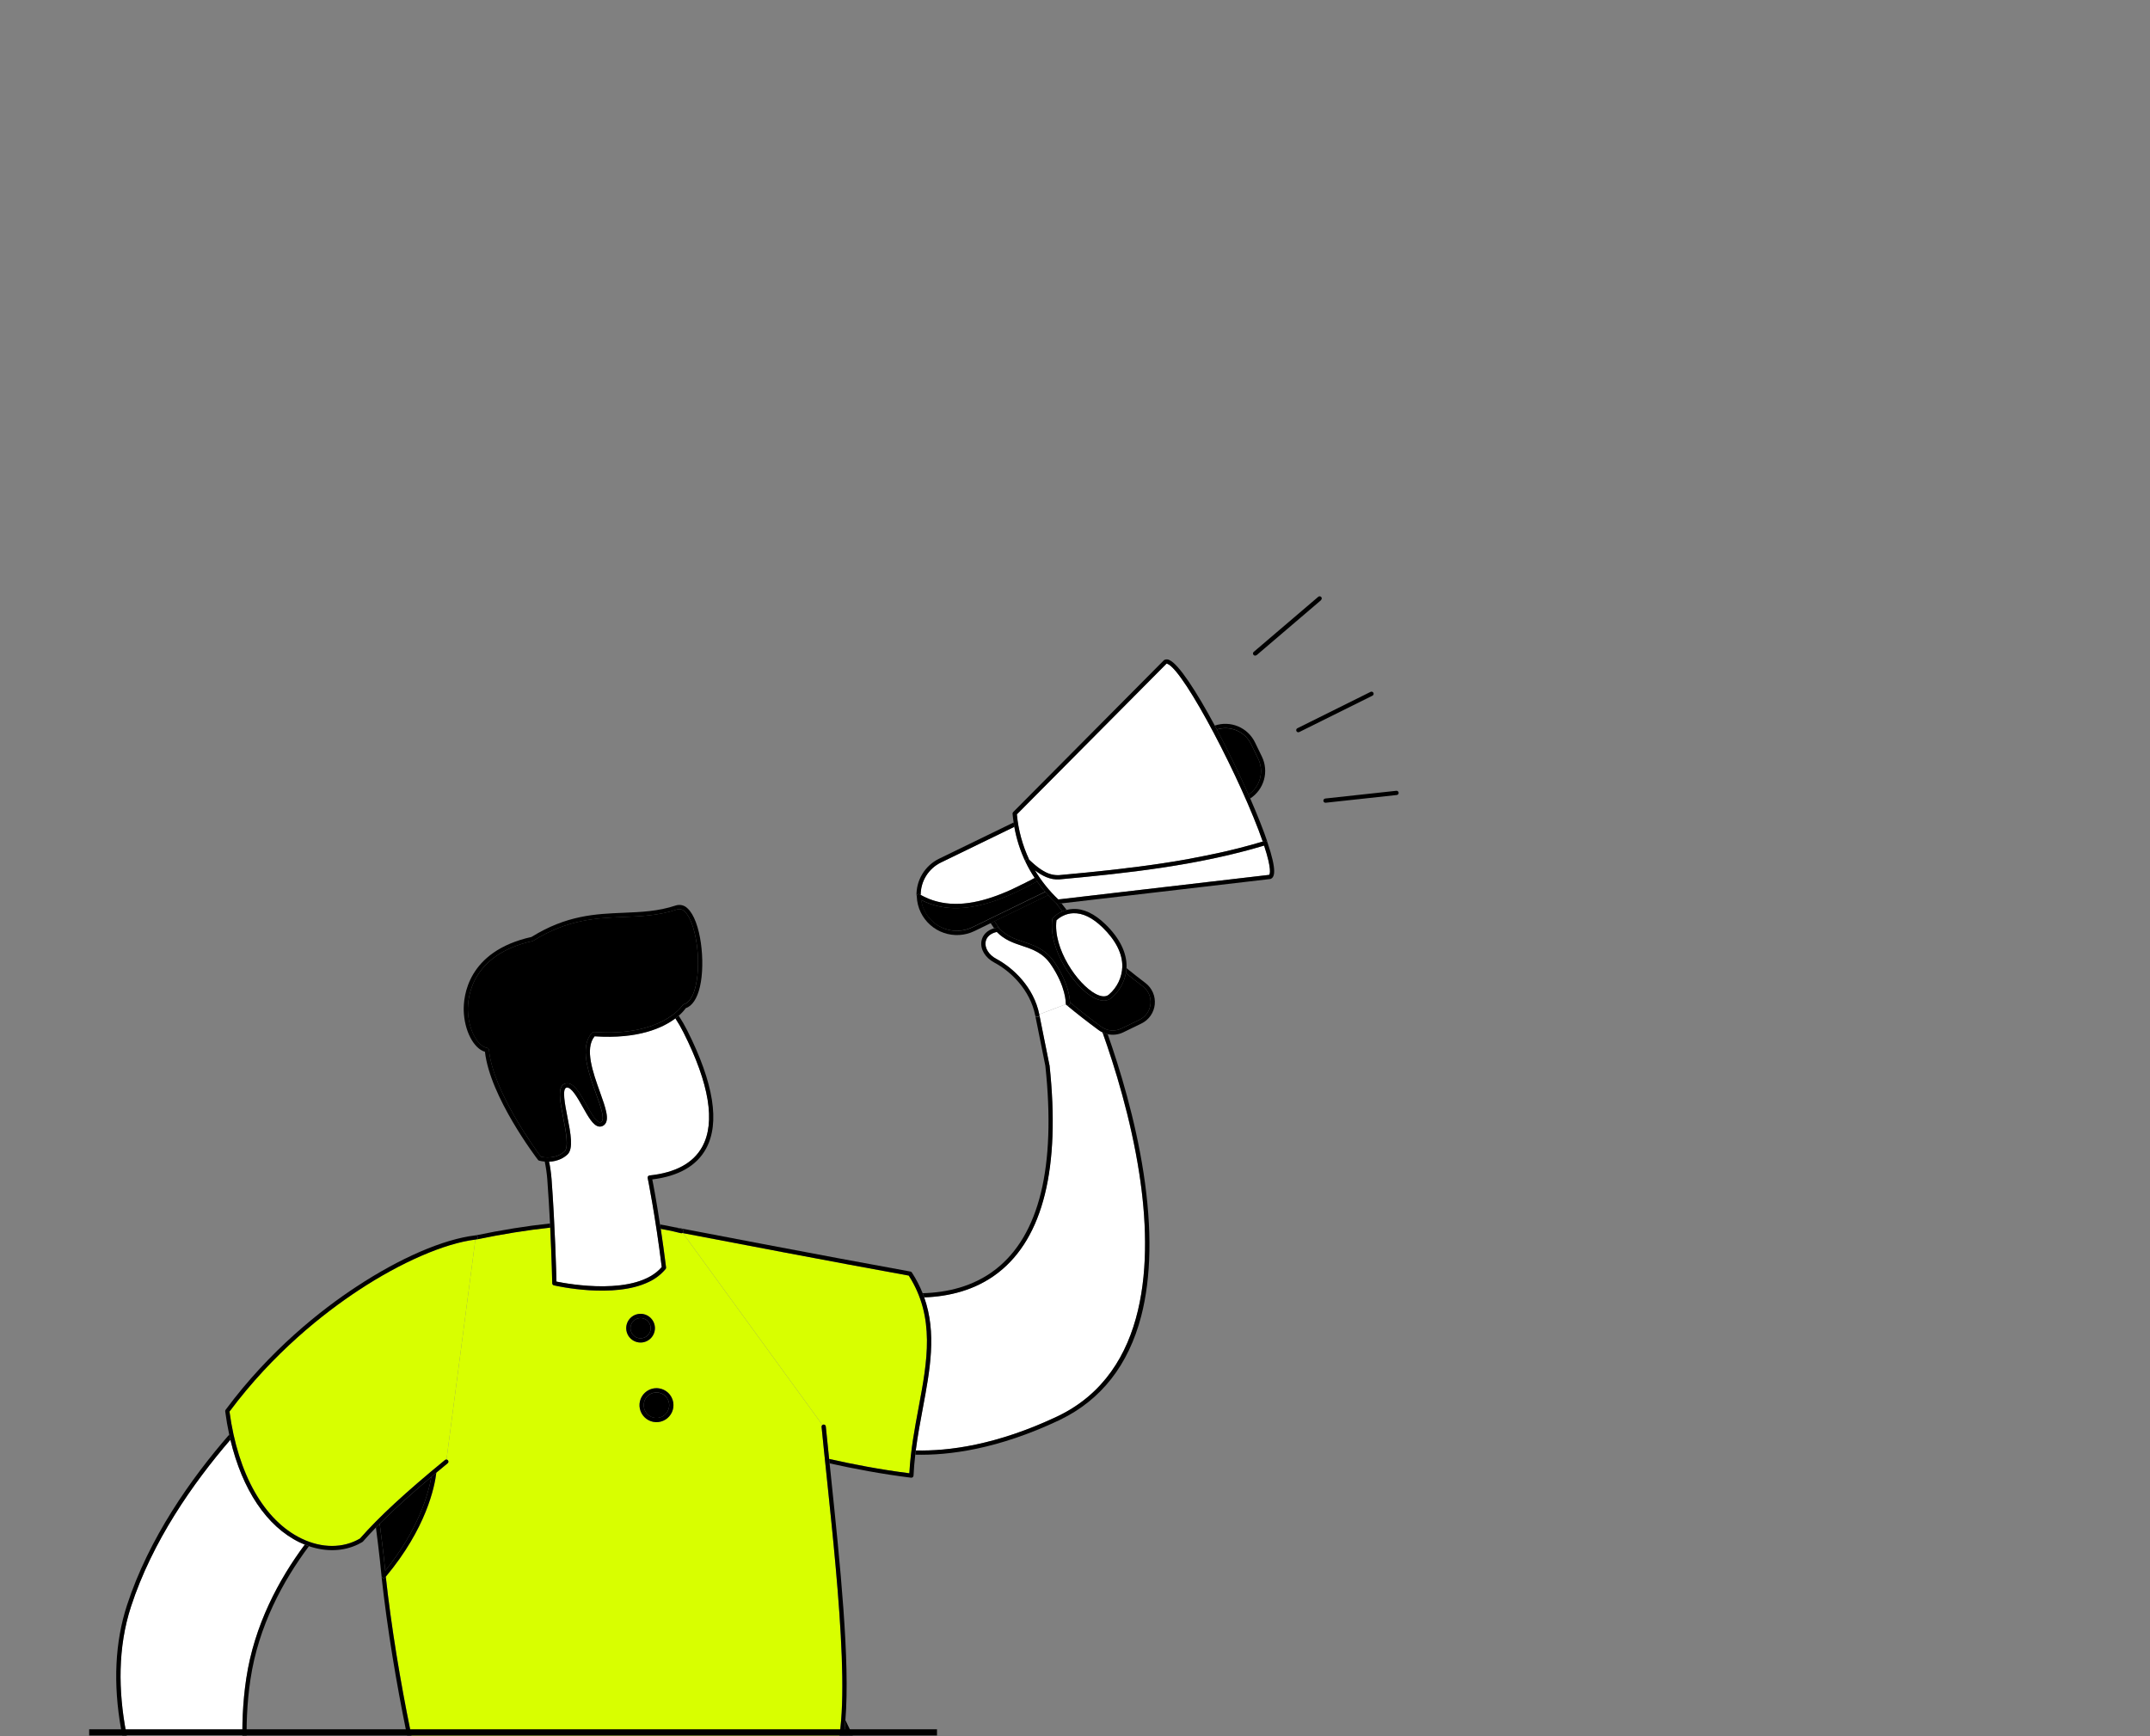 <?xml version="1.0" encoding="UTF-8"?> <svg xmlns="http://www.w3.org/2000/svg" width="1519" height="1227" viewBox="0 0 1519 1227" fill="none"><rect x="0" y="0" width="1519" height="1227" fill="#808080" stroke="none"/><g clip-path="url(#clip0_99_1916)"><path d="M173.944 1186.2C163.896 1253.35 183.587 1321.61 196.199 1356.29C196.27 1356.48 196.379 1356.66 196.519 1356.81C196.913 1357.23 235.951 1399.22 221.178 1446.41C210.68 1479.98 194.675 1491.91 186.083 1496.05C179.5 1499.25 172.729 1500.01 168.008 1498.17C161.293 1495.54 161.134 1482.45 160.966 1468.59C160.866 1460.68 160.765 1452.49 159.486 1445.24C157.95 1436.52 160.204 1424.87 162.36 1413.55C164.145 1404.23 165.992 1394.58 165.852 1386.2C165.853 1385.85 165.73 1385.52 165.505 1385.26C145.929 1359.37 129.082 1331.52 115.231 1302.17C94.456 1257.97 73.659 1193.13 92.54 1135.22C107.578 1089.1 136.222 1048.15 162.75 1017.36C171.168 1052.72 188.461 1078.66 211.656 1089.88C212.831 1090.42 214.041 1090.95 215.261 1091.47C197.045 1116.07 179.616 1148.28 173.944 1186.2Z" fill="white"></path><path d="M162.787 1017.41C136.259 1048.2 107.606 1089.16 92.576 1135.27C73.695 1193.18 94.492 1258.02 115.268 1302.22C129.119 1331.57 145.966 1359.42 165.542 1385.31C165.767 1385.57 165.89 1385.9 165.889 1386.25C166.028 1394.63 164.182 1404.28 162.397 1413.6C160.227 1424.9 157.996 1436.57 159.522 1445.29C160.819 1452.53 160.903 1460.73 161.003 1468.64C161.171 1482.5 161.33 1495.59 168.045 1498.22C172.765 1500.06 179.536 1499.3 186.119 1496.1C194.699 1491.93 210.717 1480.03 221.215 1446.46C235.97 1399.26 196.94 1357.29 196.556 1356.86C196.415 1356.71 196.306 1356.53 196.235 1356.34C183.619 1321.66 163.982 1253.41 173.981 1186.25C179.653 1148.33 197.068 1116.09 215.324 1091.55C216.295 1091.94 217.275 1092.31 218.246 1092.64C200.055 1116.97 182.593 1148.98 176.955 1186.69C167.036 1253.04 186.431 1320.53 198.942 1355.02C202.146 1358.55 238.763 1400.33 224.072 1447.33C213.296 1481.77 196.654 1494.28 187.58 1498.7L187.409 1498.78C180.097 1502.33 172.432 1503.12 166.928 1500.95C158.343 1497.59 158.163 1483.52 157.975 1468.61C157.888 1460.82 157.78 1452.75 156.552 1445.74C154.937 1436.52 157.212 1424.53 159.425 1412.98C161.148 1403.99 162.924 1394.7 162.878 1386.74C143.316 1360.79 126.461 1332.9 112.579 1303.52C99.218 1275.1 90.139 1247.72 85.558 1222.01C79.833 1189.84 81.234 1160.34 89.72 1134.32C105.171 1086.92 134.824 1044.95 161.951 1013.74C162.211 1014.98 162.49 1016.2 162.787 1017.41Z" fill="black"></path><path d="M705.142 899.375C736.974 874.647 749.203 825.336 741.475 752.815C741.461 752.774 741.442 752.735 741.418 752.698L734.291 717.046L734.249 716.822L752.875 709.711L753.375 710.124C753.453 710.214 753.546 710.289 753.65 710.346C760.658 716.19 768.164 722.055 776.17 727.94C777.027 728.567 777.94 729.113 778.898 729.572C787.408 753.432 798.93 790.395 804.935 829.64C814.332 890.431 811.882 969.368 747.777 1000.54L746.878 1000.97C704.211 1021.12 670.239 1025.55 646.984 1024.97C648.287 1014.79 650.141 1004.89 651.953 995.188C657.04 968.007 661.899 942.05 652.921 916.793C670.151 916.166 689.091 911.85 705.142 899.375Z" fill="white"></path><path d="M733.116 718.817C733.506 718.74 733.849 718.51 734.07 718.18C734.291 717.849 734.371 717.445 734.294 717.055L741.475 752.726C741.498 752.762 741.518 752.802 741.531 752.843C749.26 825.364 737.031 874.675 705.199 899.403C689.152 911.864 670.204 916.184 653 916.798C652.662 915.851 652.28 914.836 651.888 913.848C668.835 913.392 687.588 909.289 703.374 897.022C734.312 872.972 746.151 824.596 738.562 753.23L731.408 717.591C731.475 717.979 731.692 718.324 732.011 718.554C732.331 718.783 732.728 718.878 733.116 718.817V718.817Z" fill="black"></path><path d="M734.325 717.007C734.294 716.944 734.259 716.872 734.273 716.787L734.325 717.007Z" fill="black"></path><path d="M647.011 1024.96C670.265 1025.54 704.238 1021.1 746.905 1000.96L747.777 1000.54C811.909 969.355 814.332 890.431 804.998 829.587C798.993 790.342 787.471 753.38 778.961 729.519C780.12 730.072 781.336 730.495 782.588 730.78C791.047 754.81 802.1 790.855 807.964 829.079C814.003 868.508 813.429 902.523 806.248 930.155C797.297 964.529 778.083 989.137 749.098 1003.23L748.198 1003.67C704.88 1024.12 670.33 1028.57 646.665 1027.95C646.77 1026.95 646.883 1025.95 647.011 1024.96Z" fill="black"></path><path d="M642.061 901.39C660.91 931.009 655.151 961.908 649.032 994.627C646.259 1009.51 643.365 1024.89 642.483 1041.08C622.033 1038.49 602.454 1034.72 585.791 1030.96C584.971 1023.09 584.188 1015.47 583.439 1008.01C583.413 1007.74 583.319 1007.49 583.164 1007.27C583.01 1007.06 582.802 1006.89 582.561 1006.78C582.319 1006.67 582.053 1006.63 581.79 1006.66C581.527 1006.68 581.276 1006.78 581.062 1006.94L482.51 871.384C509.265 876.511 593.061 892.545 642.061 901.39Z" fill="#D8FF00"></path><path d="M585.774 1030.97C602.436 1034.73 622.015 1038.5 642.465 1041.09C643.347 1024.9 646.224 1009.52 649.014 994.636C655.133 961.917 660.937 931.019 642.043 901.398C593.043 892.554 509.247 876.52 482.483 871.375L482.387 871.177C482.619 871.012 482.798 870.784 482.904 870.52C483.01 870.256 483.038 869.967 482.985 869.688C482.933 869.408 482.801 869.15 482.606 868.943C482.411 868.736 482.16 868.589 481.885 868.519C479.588 867.913 477.233 867.345 474.828 866.836C480.322 867.889 586.061 888.232 643.256 898.54C643.453 898.577 643.641 898.651 643.808 898.761C643.976 898.87 644.12 899.012 644.233 899.177C647.24 903.789 649.787 908.684 651.839 913.793C652.231 914.781 652.595 915.76 652.951 916.743C661.902 942.013 657.07 967.958 651.983 995.138C650.171 1004.84 648.304 1014.72 647.014 1024.92C646.887 1025.91 646.773 1026.92 646.659 1027.92C646.09 1032.81 645.633 1037.77 645.411 1042.8C645.397 1043.01 645.339 1043.22 645.24 1043.41C645.141 1043.6 645.003 1043.77 644.836 1043.9C644.732 1043.97 644.62 1044.02 644.503 1044.06C644.242 1044.19 643.949 1044.24 643.661 1044.21C622.937 1041.65 603.032 1037.85 586.066 1034.06L585.774 1030.97Z" fill="black"></path><path d="M566.584 1615.98C565.918 1554.64 551.447 1501.37 539.158 1466.97C525.329 1428.3 511.206 1404.49 511.065 1404.25C510.873 1403.93 510.568 1403.69 510.209 1403.59C509.851 1403.48 509.466 1403.51 509.131 1403.68L472.086 1327.49C480.295 1326.07 488.701 1324.22 497.158 1321.88C513.519 1317.49 529.444 1311.6 544.734 1304.31C568.116 1292.94 582.743 1280.71 591.635 1270.96C602.89 1258.62 607.088 1248.27 608.54 1243.57C640.294 1275.86 713.477 1354.36 743.692 1420.92C794.466 1532.58 814.426 1678.88 816.231 1692.79L636.481 1780.18C630.18 1753.28 621.754 1726.92 611.282 1701.35C601.278 1676.68 586.658 1646.01 566.584 1615.98Z" fill="white"></path><path d="M786.359 1532.83C800.623 1584.93 811.538 1637.9 819.037 1691.4L816.195 1692.78C814.391 1678.87 794.43 1532.57 743.656 1420.91C713.405 1354.37 640.222 1275.87 608.504 1243.57C608.79 1242.68 609.022 1241.78 609.201 1240.86C609.26 1240.55 609.216 1240.23 609.077 1239.94L609.003 1239.79C639.917 1271.1 715.432 1351.5 746.425 1419.66C762.329 1454.66 775.236 1493.02 785.455 1529.66C785.788 1530.74 786.071 1531.78 786.359 1532.83Z" fill="black"></path><path d="M358.041 1309.57C383.875 1314.27 423.756 1318.26 467.03 1310.64C489.19 1306.85 510.711 1299.97 530.967 1290.22C551.365 1280.31 570.112 1267.32 586.548 1251.7C591.877 1246.65 595.054 1235.99 596.715 1221.4L606.142 1240.79C605.574 1243.19 602.282 1254.9 589.176 1269.16C575.613 1283.93 548.491 1304.58 496.326 1319C443.936 1333.49 393.682 1328.88 360.76 1322.5C329.565 1316.43 307.595 1307.66 302.378 1305.46L305.694 1293.98C312.304 1298.02 332.403 1304.91 358.041 1309.57Z" fill="black"></path><path d="M609.19 1240.87C609.011 1241.78 608.779 1242.69 608.493 1243.57C607.041 1248.27 602.843 1258.62 591.588 1270.96C582.669 1280.73 568.092 1292.92 544.682 1304.3C529.393 1311.59 513.468 1317.48 497.107 1321.87C488.686 1324.2 480.316 1326.03 472.035 1327.48C428.394 1335.01 388.055 1330.85 360.05 1325.42C328.82 1319.34 306.734 1310.55 301.241 1308.24L299.861 1307.69C299.519 1307.55 299.241 1307.29 299.08 1306.96C298.919 1306.63 298.885 1306.25 298.986 1305.89L299.079 1305.6L303.287 1291.57C303.352 1291.73 303.426 1291.88 303.51 1292.03C304.088 1292.84 304.86 1293.5 305.756 1293.95L302.44 1305.42C307.657 1307.62 329.626 1316.4 360.821 1322.47C393.752 1328.87 443.998 1333.46 496.387 1318.97C548.553 1304.55 575.674 1283.9 589.238 1269.13C602.317 1254.86 605.636 1243.16 606.203 1240.76L596.776 1221.37C596.976 1219.53 597.161 1217.62 597.332 1215.65L609.138 1239.94C609.256 1240.23 609.274 1240.56 609.19 1240.87Z" fill="black"></path><path d="M308.282 1040.65C310.835 1038.5 313.475 1036.31 316.204 1034.07C316.432 1033.89 316.601 1033.64 316.689 1033.36C316.778 1033.08 316.782 1032.79 316.702 1032.5C316.623 1032.22 316.462 1031.97 316.24 1031.78C316.018 1031.59 315.746 1031.47 315.456 1031.43L335.849 875.988L336.36 875.872C354.924 872.035 372.386 869.231 388.745 867.46C389.826 889.74 390.171 906.618 390.177 906.86C390.181 907.195 390.298 907.519 390.51 907.78C390.721 908.04 391.014 908.222 391.342 908.295C393.349 908.764 433.714 917.871 458.432 905.864C462.997 903.739 467.038 900.636 470.269 896.774C470.399 896.618 470.495 896.438 470.552 896.244C470.608 896.05 470.624 895.846 470.599 895.646C469.359 885.685 468.07 876.494 466.841 868.362C471.808 869.217 476.567 870.239 481.119 871.428C481.334 871.481 481.558 871.487 481.775 871.445C481.993 871.402 482.199 871.313 482.378 871.183L482.474 871.38L581.026 1006.93C580.812 1007.09 580.643 1007.31 580.538 1007.55C580.433 1007.8 580.396 1008.07 580.429 1008.34C581.512 1019.16 582.677 1030.29 583.906 1042.08C592.715 1126.39 603.64 1231.32 584.465 1249.54C523.36 1307.48 446.847 1314.98 393.419 1311.07C345.442 1307.56 308.821 1293.96 306.088 1290.72C304.462 1286.92 286.624 1219.01 275.891 1140.77C274.72 1132.21 273.603 1123.3 272.591 1114.15C301.219 1079.84 307.08 1050.66 308.282 1040.65ZM452.989 998.222C454.026 1000.36 455.674 1002.13 457.722 1003.33C459.771 1004.53 462.129 1005.1 464.498 1004.95C466.867 1004.81 469.141 1003.97 471.032 1002.54C472.923 1001.1 474.346 999.139 475.122 996.895C475.897 994.652 475.99 992.23 475.389 989.934C474.787 987.638 473.519 985.572 471.743 983.997C469.968 982.422 467.765 981.409 465.413 981.086C463.062 980.763 460.668 981.145 458.533 982.183C455.671 983.574 453.479 986.046 452.439 989.054C451.399 992.062 451.597 995.359 452.989 998.222V998.222ZM461.692 934.112C460.815 932.307 459.421 930.802 457.688 929.789C455.955 928.776 453.961 928.299 451.957 928.419C449.953 928.539 448.03 929.25 446.43 930.464C444.831 931.677 443.627 933.337 442.971 935.234C442.315 937.131 442.237 939.181 442.745 941.123C443.254 943.065 444.327 944.812 445.829 946.144C447.331 947.476 449.194 948.333 451.183 948.606C453.172 948.879 455.197 948.557 457.002 947.679C459.421 946.5 461.274 944.409 462.153 941.866C463.032 939.322 462.867 936.534 461.692 934.112V934.112Z" fill="#D8FF00"></path><path d="M268.375 1102.41C268.757 1105.9 269.133 1109.46 269.478 1113.05C269.088 1109.54 268.72 1105.99 268.375 1102.41Z" fill="black"></path><path d="M482.937 870.366C482.846 870.696 482.645 870.985 482.368 871.187C482.189 871.317 481.983 871.406 481.766 871.449C481.548 871.491 481.324 871.486 481.109 871.432C476.543 870.228 471.783 869.206 466.831 868.367C466.682 867.327 466.523 866.292 466.356 865.262C469.246 865.732 472.068 866.269 474.822 866.872C477.227 867.382 479.582 867.949 481.879 868.556C482.257 868.66 482.579 868.907 482.776 869.245C482.974 869.584 483.031 869.986 482.937 870.366V870.366Z" fill="black"></path><path d="M596.716 1221.4C595.056 1235.99 591.86 1246.66 586.549 1251.7C570.114 1267.32 551.366 1280.31 530.968 1290.22C510.712 1299.97 489.192 1306.85 467.032 1310.64C423.757 1318.26 383.876 1314.27 358.042 1309.57C332.422 1304.9 312.306 1298.02 305.687 1293.98C304.791 1293.54 304.019 1292.88 303.441 1292.06C303.357 1291.91 303.283 1291.76 303.218 1291.6C300.833 1284.82 283.665 1219.37 273.041 1142.18C271.791 1133.11 270.608 1123.63 269.518 1113.87C269.557 1114.15 269.674 1114.41 269.857 1114.63C270.04 1114.85 270.28 1115.01 270.551 1115.1C270.907 1115.2 271.289 1115.18 271.625 1115.02C271.815 1114.93 271.983 1114.8 272.117 1114.64L272.539 1114.13C273.551 1123.28 274.65 1132.2 275.839 1140.75C286.546 1218.94 304.41 1286.9 306.036 1290.7C308.733 1293.96 345.363 1307.55 393.367 1311.05C446.871 1314.96 523.393 1307.46 584.489 1249.52C603.709 1231.28 592.739 1126.36 583.93 1042.06C582.656 1030.29 581.536 1019.14 580.454 1008.31C580.434 1008.12 580.453 1007.92 580.51 1007.73C580.567 1007.54 580.66 1007.36 580.785 1007.21C580.911 1007.06 581.065 1006.93 581.239 1006.84C581.413 1006.74 581.604 1006.69 581.8 1006.67C581.996 1006.65 582.194 1006.67 582.382 1006.72C582.571 1006.78 582.746 1006.87 582.899 1006.99C583.051 1007.12 583.178 1007.27 583.27 1007.45C583.363 1007.62 583.421 1007.81 583.44 1008.01C584.172 1015.43 584.972 1023.09 585.793 1030.96L586.133 1034.13L586.925 1041.77C593.502 1104.79 600.711 1173.75 597.271 1215.68C597.103 1217.66 596.918 1219.56 596.716 1221.4Z" fill="black"></path><path d="M388.756 867.509C372.394 869.259 354.933 872.063 336.371 875.921L335.86 876.036L336.236 875.987C336.632 875.942 336.993 875.742 337.241 875.431C337.489 875.119 337.603 874.722 337.558 874.327C337.514 873.931 337.314 873.57 337.002 873.322C336.691 873.074 336.294 872.96 335.898 873.005L335.835 873.035C354.52 869.14 372.117 866.318 388.628 864.569L388.756 867.509Z" fill="black"></path><path d="M272.187 1109.94C270.95 1097.67 269.467 1085.84 268.271 1076.72C277.977 1066.96 289.832 1056.23 304.785 1043.58C302.746 1055.24 295.808 1080.76 272.187 1109.94Z" fill="black"></path><path d="M268.253 1076.73C269.467 1085.84 270.946 1097.66 272.169 1109.94C295.79 1080.77 302.728 1055.24 304.749 1043.6L308.266 1040.65C307.081 1050.66 301.22 1079.84 272.61 1114.12L272.189 1114.63C272.054 1114.79 271.886 1114.92 271.697 1115.01C271.36 1115.16 270.978 1115.19 270.623 1115.09C270.352 1115 270.111 1114.84 269.928 1114.62C269.746 1114.4 269.628 1114.14 269.59 1113.85C269.585 1113.83 269.576 1113.82 269.564 1113.8L269.491 1113.03C269.147 1109.44 268.77 1105.88 268.389 1102.4C267.462 1094.02 266.481 1086.1 265.593 1079.43C266.439 1078.56 267.339 1077.64 268.253 1076.73Z" fill="black"></path><path d="M400.814 815.902C405.273 811.877 403.132 800.887 400.869 789.256C399.142 780.377 396.984 769.328 400.235 768.559C403.486 767.79 408.076 775.766 411.676 782.188C415.597 789.178 419.027 795.294 423.035 796.036C423.714 796.153 424.41 796.114 425.073 795.923C425.735 795.732 426.345 795.394 426.857 794.933C430.97 791.499 427.825 782.721 423.833 771.607C418.953 757.979 412.893 741.078 420.084 732.289C451.121 734.378 468.408 726.229 477.149 719.622C479.265 722.849 481.193 726.196 482.924 729.646C501.158 765.891 505.62 793.021 496.184 810.296C489.874 821.859 477.334 828.701 458.899 830.648C458.689 830.668 458.486 830.732 458.303 830.837C458.12 830.941 457.961 831.083 457.837 831.253C457.714 831.43 457.629 831.63 457.588 831.842C457.547 832.053 457.551 832.271 457.6 832.481C457.655 832.732 462.97 858.78 467.528 895.37C449.684 916.277 401.2 907.304 393.15 905.636C392.991 899.042 392.13 866.169 389.67 833.117C389.346 829.014 388.77 824.935 387.945 820.902C390.898 820.818 393.8 820.123 396.47 818.859C398.05 818.083 399.513 817.087 400.814 815.902Z" fill="white"></path><path d="M466.825 868.348C468.054 876.479 469.343 885.67 470.583 895.631C470.608 895.831 470.592 896.035 470.535 896.229C470.479 896.423 470.382 896.604 470.253 896.759C467.022 900.621 462.981 903.724 458.416 905.849C433.703 917.865 393.333 908.75 391.326 908.28C390.998 908.207 390.705 908.025 390.494 907.765C390.282 907.505 390.165 907.18 390.161 906.845C390.154 906.603 389.81 889.725 388.729 867.445L388.583 864.447C388.092 854.678 387.459 844 386.661 833.302C386.328 829.11 385.732 824.944 384.877 820.827C385.897 820.91 386.921 820.932 387.944 820.892C388.768 824.925 389.344 829.004 389.669 833.107C392.129 866.159 392.993 899.041 393.148 905.626C401.189 907.276 449.674 916.249 467.527 895.36C462.982 858.797 457.654 832.721 457.598 832.47C457.55 832.261 457.546 832.043 457.587 831.832C457.628 831.62 457.713 831.42 457.836 831.243C457.96 831.073 458.119 830.931 458.302 830.826C458.485 830.722 458.688 830.658 458.898 830.638C477.323 828.695 489.873 821.849 496.182 810.286C505.582 793.029 501.156 765.881 482.922 729.636C481.191 726.186 479.263 722.839 477.148 719.611C478.009 718.959 478.754 718.341 479.494 717.714C481.735 721.116 483.775 724.647 485.603 728.288C504.301 765.464 508.752 793.533 498.818 811.729C492.19 823.847 479.434 831.161 460.839 833.441C461.689 837.476 463.828 848.989 466.3 865.256C466.508 866.256 466.667 867.29 466.825 868.348Z" fill="black"></path><path d="M419.57 729.26C419.343 729.244 419.115 729.278 418.903 729.362C418.692 729.446 418.502 729.576 418.348 729.743C409.207 739.691 415.749 757.949 421.016 772.623C424.183 781.424 427.436 790.539 424.94 792.631C424.765 792.812 424.549 792.947 424.311 793.026C424.072 793.106 423.818 793.126 423.571 793.086C420.955 792.601 417.42 786.291 414.298 780.715C409.57 772.295 405.11 764.334 399.554 765.645C399.207 765.727 398.87 765.846 398.548 766.001C393.737 768.34 395.665 778.366 397.912 789.849C399.727 799.185 401.996 810.803 398.788 813.697C392.608 819.281 384.202 817.864 382.154 817.403C378.713 812.794 348.233 771.328 345.425 741.859C345.392 741.527 345.25 741.215 345.021 740.973C344.793 740.73 344.49 740.569 344.161 740.517C337.941 739.526 330.987 728.675 330.558 714.095C330.355 704.987 332.858 674.526 376.373 664.955C376.533 664.905 376.685 664.832 376.823 664.737C401.151 649.572 421.206 648.717 440.633 647.967C453.381 647.451 465.422 646.967 478.332 642.669C479.263 642.364 480.263 642.335 481.211 642.584C482.158 642.834 483.014 643.351 483.674 644.075C491.609 651.247 495.683 678.722 491.54 696.547C490.319 701.789 487.867 708.341 483.044 709.718C482.687 709.817 482.382 710.049 482.192 710.366C482.064 710.629 467.605 732.736 419.57 729.26Z" fill="black"></path><path d="M477.16 719.639C468.419 726.246 451.114 734.404 420.094 732.307C412.895 741.078 418.955 757.979 423.844 771.625C427.835 782.739 430.976 791.508 426.868 794.951C426.355 795.412 425.745 795.75 425.083 795.941C424.421 796.132 423.724 796.171 423.045 796.054C419.042 795.32 415.63 789.24 411.687 782.206C408.086 775.784 403.573 767.804 400.246 768.577C396.919 769.35 399.153 780.394 400.879 789.273C403.188 800.883 405.284 811.895 400.825 815.919C399.52 817.1 398.054 818.089 396.472 818.859C393.802 820.122 390.9 820.818 387.947 820.902C386.924 820.942 385.9 820.92 384.88 820.837C383.532 820.737 382.196 820.516 380.889 820.175C380.579 820.083 380.306 819.897 380.108 819.643C378.719 817.816 346.209 775.079 342.627 743.241C334.665 740.952 328.051 728.334 327.631 714.205C327.372 704.524 329.953 672.235 375.487 662.105C400.382 646.665 420.79 645.827 440.563 645.009C453.083 644.482 464.935 644.023 477.442 639.855C478.879 639.384 480.42 639.326 481.888 639.687C483.357 640.048 484.695 640.814 485.751 641.897C495.195 650.504 498.521 680.032 494.515 697.269C492.585 705.579 489.118 710.823 484.467 712.462C483.041 714.413 481.388 716.187 479.542 717.747C478.802 718.352 478.021 718.987 477.16 719.639ZM491.531 696.596C495.696 678.748 491.59 651.3 483.691 644.11C483.031 643.387 482.175 642.869 481.228 642.62C480.28 642.37 479.28 642.4 478.349 642.705C465.439 647.003 453.398 647.486 440.651 648.002C421.24 648.788 401.164 649.599 376.84 664.772C376.702 664.867 376.55 664.941 376.39 664.991C332.857 674.526 330.355 704.986 330.625 714.095C331.044 728.68 338.008 739.527 344.227 740.517C344.557 740.57 344.859 740.73 345.088 740.973C345.317 741.216 345.459 741.527 345.491 741.859C348.246 771.309 378.726 812.776 382.221 817.404C384.269 817.865 392.666 819.286 398.855 813.697C402.062 810.803 399.794 799.186 397.979 789.849C395.732 778.366 393.786 768.349 398.615 766.001C398.936 765.846 399.274 765.727 399.621 765.645C405.181 764.343 409.641 772.304 414.365 780.715C417.487 786.291 421.022 792.601 423.637 793.086C423.885 793.126 424.139 793.106 424.377 793.027C424.616 792.948 424.832 792.812 425.006 792.632C427.503 790.539 424.241 781.429 421.082 772.623C415.749 757.948 409.211 739.7 418.33 729.707C418.484 729.539 418.674 729.409 418.885 729.325C419.097 729.242 419.325 729.207 419.552 729.224C467.604 732.736 482.063 710.628 482.182 710.415C482.372 710.097 482.677 709.865 483.034 709.767C487.862 708.376 490.336 701.824 491.557 696.583L491.531 696.596Z" fill="black"></path><path d="M314.303 1031.76C286.314 1054.74 267.806 1071.86 254.316 1087.2C242.432 1094.18 227.382 1094.19 212.991 1087.21C186.638 1074.45 168.127 1041.77 162.138 997.506C193.083 955.952 228.766 927.962 253.325 911.762C283.358 891.956 314.165 878.59 335.841 875.946L315.457 1031.39C315.249 1031.36 315.039 1031.39 314.84 1031.45C314.641 1031.51 314.458 1031.62 314.303 1031.76V1031.76Z" fill="#D8FF00"></path><path d="M337.534 874.234C337.558 874.43 337.542 874.629 337.489 874.818C337.436 875.008 337.345 875.186 337.223 875.34C337.101 875.495 336.949 875.624 336.776 875.719C336.604 875.815 336.414 875.875 336.218 875.897L335.842 875.946C314.166 878.59 283.359 891.956 253.326 911.762C228.767 927.962 193.049 955.97 162.139 997.506C168.102 1041.79 186.644 1074.46 212.992 1087.21C227.383 1094.19 242.433 1094.18 254.318 1087.2C267.807 1071.86 286.343 1054.73 314.304 1031.76C314.454 1031.62 314.631 1031.51 314.824 1031.44C315.017 1031.37 315.223 1031.34 315.428 1031.35C315.633 1031.36 315.834 1031.42 316.017 1031.51C316.2 1031.61 316.362 1031.74 316.492 1031.9C316.623 1032.05 316.72 1032.24 316.776 1032.44C316.833 1032.63 316.848 1032.84 316.821 1033.04C316.794 1033.25 316.726 1033.44 316.62 1033.62C316.514 1033.8 316.373 1033.95 316.206 1034.07C313.474 1036.32 310.833 1038.51 308.284 1040.65L304.767 1043.59C289.783 1056.22 277.933 1066.98 268.253 1076.73C267.34 1077.64 266.458 1078.55 265.58 1079.44C262.277 1082.85 259.231 1086.14 256.413 1089.36C256.309 1089.48 256.185 1089.58 256.048 1089.66C255.066 1090.25 254.063 1090.79 253.047 1091.29C242.641 1096.35 230.365 1096.75 218.21 1092.59C217.239 1092.26 216.259 1091.89 215.288 1091.5C214.069 1090.98 212.858 1090.46 211.683 1089.91C188.444 1078.71 171.196 1052.75 162.777 1017.39C162.486 1016.2 162.209 1014.99 161.945 1013.76C160.797 1008.47 159.853 1003 159.113 997.343C159.059 996.956 159.16 996.563 159.394 996.25C190.645 954.091 226.816 925.664 251.672 909.32C282.673 888.876 313.327 875.629 335.794 872.99L335.857 872.959C336.249 872.906 336.645 873.01 336.959 873.25C337.274 873.489 337.48 873.843 337.534 874.234V874.234Z" fill="black"></path><path d="M883.941 525.896L888.878 536.05C890.996 540.415 891.476 545.396 890.228 550.084C888.981 554.773 886.09 558.857 882.082 561.592C875.407 546.491 867.542 530.245 859.686 515.528C864.301 514.065 869.287 514.307 873.738 516.21C878.19 518.112 881.81 521.55 883.941 525.896V525.896Z" fill="black"></path><path d="M882.08 561.561C886.088 558.825 888.979 554.741 890.226 550.052C891.473 545.364 890.994 540.383 888.876 536.018L883.952 525.891C881.835 521.531 878.221 518.077 873.769 516.16C869.318 514.242 864.326 513.987 859.702 515.443L858.252 512.735C863.604 510.911 869.438 511.102 874.66 513.271C879.882 515.44 884.134 519.438 886.619 524.517L891.556 534.67C894.019 539.768 894.536 545.589 893.009 551.04C891.483 556.492 888.018 561.198 883.267 564.275L882.08 561.561Z" fill="black"></path><path d="M745.03 680.022C738.724 670.756 730.81 668.11 723.15 665.552C716.939 663.479 711.066 661.509 706.081 656.127C704.86 654.393 703.686 652.666 702.561 650.945L740.486 632.505C742.284 634.466 744.146 636.397 746.12 638.261L746.239 638.348C747.614 640.237 749.073 642.14 750.577 644.022C748.049 645.089 745.762 646.654 743.853 648.626C743.66 648.842 743.535 649.112 743.496 649.4C740.435 670.547 759.025 697.691 772.607 704.953C777.707 707.666 781.265 707.415 783.64 706.26C784.339 705.919 784.987 705.481 785.564 704.958C790.7 700.455 794.189 694.369 795.479 687.661C799.322 690.763 803.299 693.866 807.482 697.048C809.365 698.485 810.849 700.38 811.793 702.553C812.736 704.725 813.107 707.104 812.871 709.461C812.634 711.818 811.798 714.075 810.442 716.017C809.085 717.959 807.254 719.522 805.123 720.556L792.29 726.795C790.013 727.907 787.475 728.373 784.952 728.143C782.429 727.913 780.017 726.996 777.979 725.492C770.156 719.74 762.824 714.02 755.982 708.333C755.885 705.366 754.795 694.366 745.03 680.022Z" fill="black"></path><path d="M753.099 709.603C753.166 709.784 753.269 709.95 753.403 710.089L752.902 709.677L753.099 709.603Z" fill="black"></path><path d="M778.935 729.532C777.977 729.074 777.063 728.528 776.207 727.901C768.198 722.01 760.691 716.145 753.686 710.307C753.915 710.462 754.182 710.552 754.457 710.566C754.701 710.569 754.941 710.517 755.161 710.413C755.407 710.294 755.617 710.109 755.766 709.88C755.915 709.651 755.998 709.385 756.007 709.112C755.981 709.058 756.011 708.776 755.994 708.329C762.842 714.028 770.174 719.748 777.991 725.488C780.029 726.992 782.441 727.909 784.964 728.139C787.487 728.369 790.025 727.903 792.302 726.791L805.126 720.556C807.256 719.521 809.085 717.958 810.44 716.016C811.795 714.074 812.63 711.817 812.865 709.461C813.101 707.104 812.729 704.727 811.786 702.555C810.842 700.383 809.359 698.489 807.476 697.053C803.302 693.889 799.316 690.768 795.473 687.666C795.683 686.498 795.818 685.318 795.879 684.133C800.131 687.588 804.602 691.096 809.291 694.658C811.584 696.404 813.391 698.708 814.54 701.351C815.689 703.993 816.142 706.886 815.856 709.753C815.57 712.621 814.554 715.367 812.905 717.73C811.257 720.094 809.03 721.995 806.438 723.254L793.604 729.494C790.174 731.165 786.278 731.625 782.552 730.798C781.303 730.51 780.09 730.086 778.935 729.532V729.532Z" fill="black"></path><path d="M750.587 644.04C749.074 642.14 747.624 640.232 746.249 638.365C746.556 638.607 746.945 638.717 747.333 638.673L749.975 638.367C751.138 639.914 752.338 641.465 753.595 643.022C752.569 643.287 751.563 643.627 750.587 644.04V644.04Z" fill="black"></path><path d="M702.562 650.944C703.688 652.665 704.861 654.393 706.082 656.127L705.883 655.923C705.716 655.741 705.506 655.604 705.273 655.523C705.04 655.443 704.79 655.421 704.547 655.461C703.802 655.594 703.066 655.766 702.34 655.978C701.495 654.743 700.651 653.463 699.863 652.278L702.562 650.944Z" fill="black"></path><path d="M729.248 621.302L727.619 622.183L725.955 622.992L724.281 623.873L722.672 624.655L720.936 625.499L717.617 627.113C717.096 627.366 716.583 627.616 716.071 627.865L714.317 628.717L712.775 629.389C712.191 629.673 711.597 629.962 710.942 630.192C710.286 630.421 709.935 630.614 709.432 630.814C708.929 631.015 708.223 631.324 707.581 631.581L706.081 632.155C705.496 632.439 704.859 632.638 704.208 632.876C703.557 633.115 703.256 633.206 702.708 633.405L700.885 634.047L699.395 634.527L697.564 635.106L696.083 635.537L694.253 636.049L692.777 636.421L690.956 636.862L689.482 637.167L687.671 637.536L686.192 637.788C685.592 637.88 685 637.99 684.404 638.068C683.809 638.147 683.419 638.191 682.926 638.253C682.434 638.315 681.74 638.396 681.153 638.448C680.567 638.5 680.168 638.527 679.676 638.566L677.917 638.676C677.429 638.702 676.937 638.696 676.445 638.713L674.71 638.734C674.218 638.729 673.726 638.701 673.23 638.687C672.734 638.672 672.099 638.647 671.518 638.618C670.937 638.59 670.539 638.527 670.048 638.477C669.557 638.427 668.895 638.392 668.355 638.31C667.814 638.228 667.372 638.165 666.89 638.088L665.203 637.797C664.712 637.702 664.235 637.589 663.739 637.485C663.244 637.382 662.642 637.241 662.098 637.105L660.644 636.7C660.1 636.542 659.561 636.393 659.031 636.217C658.5 636.041 658.055 635.879 657.565 635.695C657.075 635.511 656.514 635.317 655.988 635.105C655.463 634.894 655.018 634.687 654.564 634.463C654.111 634.239 653.518 634.004 653.011 633.762C652.504 633.519 652.037 633.268 651.539 633.021C651.041 632.774 650.765 632.619 650.383 632.404C650.375 627.635 651.708 622.96 654.232 618.913C656.756 614.866 660.367 611.611 664.654 609.521L716.617 584.256C718.136 592.84 720.807 601.18 724.558 609.05C726.43 612.955 728.575 616.724 730.976 620.329L730.85 620.39L729.248 621.302Z" fill="white"></path><path d="M670.156 638.402C670.647 638.453 671.13 638.507 671.626 638.544C671.147 638.543 670.701 638.471 670.156 638.402Z" fill="black"></path><path d="M686.318 637.749L687.797 637.497L686.318 637.749Z" fill="black"></path><path d="M663.876 637.473C664.372 637.577 664.849 637.69 665.34 637.784C664.831 637.654 664.367 637.568 663.876 637.473Z" fill="black"></path><path d="M667.016 638.049C667.498 638.126 667.985 638.212 668.481 638.271C667.985 638.212 667.498 638.126 667.016 638.049Z" fill="black"></path><path d="M673.357 638.647C673.853 638.661 674.345 638.689 674.837 638.695C674.345 638.689 673.853 638.661 673.357 638.647Z" fill="black"></path><path d="M679.802 638.527C680.294 638.488 680.782 638.462 681.279 638.409C680.782 638.462 680.294 638.488 679.802 638.527Z" fill="black"></path><path d="M651.663 633.004C652.143 633.259 652.624 633.515 653.135 633.745C652.624 633.515 652.143 633.259 651.663 633.004Z" fill="black"></path><path d="M716.633 584.292L664.777 609.504C660.491 611.595 656.879 614.85 654.356 618.896C651.832 622.943 650.498 627.618 650.507 632.388L649.769 631.99C649.537 631.857 649.274 631.788 649.007 631.791C648.74 631.793 648.478 631.867 648.249 632.005C648.02 632.142 647.832 632.338 647.704 632.573C647.576 632.807 647.513 633.071 647.522 633.338C647.332 627.848 648.737 622.421 651.566 617.712C654.396 613.004 658.529 609.215 663.465 606.806L716.148 581.191C716.298 582.231 716.456 583.266 716.633 584.292Z" fill="black"></path><path d="M654.671 634.455C655.152 634.666 655.637 634.886 656.095 635.097C655.619 634.895 655.152 634.666 654.671 634.455Z" fill="black"></path><path d="M676.572 638.674C677.064 638.657 677.556 638.662 678.044 638.636C677.556 638.662 677.064 638.657 676.572 638.674Z" fill="black"></path><path d="M683.052 638.214C683.545 638.153 684.033 638.104 684.53 638.029C684.033 638.104 683.545 638.153 683.052 638.214Z" fill="black"></path><path d="M657.699 635.674C658.189 635.858 658.675 636.034 659.165 636.196C658.675 636.034 658.189 635.858 657.699 635.674Z" fill="black"></path><path d="M660.777 636.68L662.23 637.085L660.777 636.68Z" fill="black"></path><path d="M694.378 636.009L692.902 636.382L694.378 636.009Z" fill="black"></path><path d="M716.098 627.918C716.61 627.669 717.123 627.42 717.645 627.166C717.136 627.447 716.606 627.682 716.098 627.918Z" fill="black"></path><path d="M699.52 634.488L701.01 634.008L699.52 634.488Z" fill="black"></path><path d="M696.207 635.499L697.688 635.068L696.207 635.499Z" fill="black"></path><path d="M729.249 621.303L730.918 620.414L729.249 621.303Z" fill="black"></path><path d="M702.833 633.367C703.336 633.189 703.834 633.024 704.333 632.838C703.834 633.024 703.336 633.189 702.833 633.367Z" fill="black"></path><path d="M709.475 630.814C709.961 630.578 710.491 630.41 710.985 630.191C710.491 630.41 709.979 630.614 709.475 630.814Z" fill="black"></path><path d="M712.782 629.406L714.324 628.735L712.782 629.406Z" fill="black"></path><path d="M706.163 632.137L707.663 631.563L706.163 632.137Z" fill="black"></path><path d="M691.037 636.844L689.562 637.15L691.037 636.844Z" fill="black"></path><path d="M686.986 655.182C680.929 658.119 673.954 658.532 667.592 656.333C661.23 654.134 656.001 649.501 653.05 643.45C651.897 641.085 651.124 638.553 650.759 635.947C676.272 649.017 705.179 637.92 732.687 622.8C734.463 625.309 736.369 627.751 738.406 630.126L686.986 655.182Z" fill="black"></path><path d="M648.255 632.004C648.483 631.865 648.744 631.791 649.011 631.788C649.278 631.786 649.54 631.855 649.771 631.99L650.509 632.387C650.891 632.602 651.278 632.803 651.665 633.004C652.052 633.205 652.625 633.515 653.137 633.745C653.649 633.974 654.165 634.212 654.69 634.446C655.215 634.68 655.656 634.877 656.114 635.088C656.573 635.299 657.165 635.489 657.691 635.678C658.217 635.867 658.666 636.038 659.157 636.2C659.647 636.362 660.226 636.525 660.77 636.683L662.224 637.088C662.768 637.224 663.317 637.346 663.865 637.469C664.414 637.591 664.838 637.685 665.329 637.78L667.016 638.071C667.498 638.148 667.985 638.234 668.481 638.293C668.976 638.353 669.642 638.396 670.174 638.46C670.705 638.524 671.148 638.565 671.644 638.601C672.14 638.638 672.779 638.65 673.356 638.67C673.933 638.689 674.344 638.712 674.836 638.717L676.571 638.696C677.063 638.679 677.555 638.685 678.043 638.659L679.802 638.549C680.294 638.51 680.782 638.484 681.279 638.431C681.776 638.378 682.461 638.301 683.052 638.236C683.644 638.171 684.033 638.126 684.53 638.051C685.028 637.976 685.718 637.863 686.318 637.771L687.797 637.519L689.608 637.15L691.082 636.845L692.903 636.404L694.379 636.032L696.209 635.52L697.69 635.089L699.521 634.51L701.011 634.03L702.834 633.388C703.337 633.211 703.835 633.046 704.334 632.859C704.832 632.673 705.555 632.399 706.207 632.138L707.707 631.564C708.291 631.28 708.911 631.068 709.558 630.797C710.205 630.527 710.573 630.393 711.068 630.175C711.562 629.957 712.272 629.656 712.901 629.372L714.443 628.7L716.196 627.848C716.709 627.599 717.222 627.349 717.743 627.096L721.062 625.482L722.798 624.638L724.407 623.856L726.081 622.975L727.745 622.166L729.374 621.285L731.043 620.396L731.124 620.357C731.678 621.199 732.268 622.024 732.849 622.854C705.32 637.929 676.412 649.026 650.921 636.001C651.286 638.607 652.059 641.139 653.212 643.504C656.163 649.555 661.393 654.188 667.754 656.387C674.116 658.586 681.091 658.173 687.148 655.236L738.59 630.225C739.27 631.006 739.95 631.788 740.649 632.56L688.487 657.921C681.714 661.203 673.916 661.664 666.803 659.205C659.689 656.746 653.842 651.567 650.541 644.803C648.802 641.238 647.838 637.345 647.712 633.38C647.674 633.124 647.704 632.861 647.799 632.62C647.894 632.378 648.051 632.166 648.255 632.004V632.004Z" fill="black"></path><path d="M718.435 575.465L824.177 469.001C824.433 469.005 824.686 469.064 824.918 469.174C836.977 474.219 877.628 552.705 892.158 594.71L888.263 595.848L884.068 597.053C882.502 597.492 880.923 597.904 879.354 598.311C877.967 598.685 876.581 599.059 875.195 599.41C873.585 599.826 871.971 600.211 870.357 600.595C868.984 600.929 867.616 601.271 866.249 601.592C864.603 601.98 862.944 602.342 861.285 602.704C859.94 603.002 858.6 603.309 857.251 603.554C855.561 603.92 853.866 604.254 852.194 604.589C850.877 604.851 849.559 605.136 848.241 605.399C846.506 605.742 844.772 606.063 843.037 606.383L839.183 607.146L833.859 608.066L830.082 608.713L824.598 609.578L820.951 610.15L815.334 610.969L811.817 611.466C809.882 611.74 807.956 611.987 806.026 612.247L802.684 612.693L796.675 613.391C795.627 613.523 794.583 613.663 793.539 613.804C791.439 614.058 789.33 614.294 787.225 614.539L784.413 614.861C782.099 615.119 779.784 615.366 777.468 615.602L775.354 615.829C772.838 616.097 770.335 616.346 767.823 616.6L766.306 616.749C760.279 617.344 754.29 617.909 748.339 618.445C744.788 618.626 741.259 617.788 738.169 616.029L738.026 615.943C737.622 615.728 737.226 615.509 736.835 615.277L736.547 615.094C736.213 614.889 735.862 614.671 735.543 614.471L735.143 614.198C734.846 613.998 734.548 613.798 734.256 613.584C733.963 613.371 733.936 613.339 733.772 613.23C733.608 613.121 733.253 612.849 733 612.649L732.451 612.205C732.22 612.028 731.989 611.851 731.768 611.669L731.183 611.175L730.558 610.645C730.354 610.477 730.155 610.296 729.956 610.115L729.376 609.608C729.163 609.422 728.959 609.232 728.742 609.037C728.525 608.842 728.388 608.72 728.216 608.548C728.043 608.376 727.795 608.163 727.587 607.964C727.379 607.765 727.312 607.72 727.184 607.593C722.423 597.473 719.462 586.601 718.435 575.465V575.465Z" fill="white"></path><path d="M893.63 594.239L892.141 594.674C877.611 552.669 836.96 474.183 824.9 469.139C824.669 469.029 824.416 468.97 824.16 468.965L718.435 575.465C719.46 586.581 722.412 597.435 727.158 607.539C727.119 607.459 727.017 607.408 726.955 607.349C726.7 607.111 726.37 606.97 726.022 606.948C725.673 606.927 725.329 607.028 725.047 607.234C724.765 607.439 724.564 607.736 724.477 608.074C724.391 608.412 724.425 608.77 724.574 609.085C720.823 601.216 718.152 592.876 716.633 584.291C716.457 583.265 716.298 582.23 716.149 581.191C715.823 579.126 715.572 577.124 715.385 575.046C715.365 574.827 715.393 574.607 715.467 574.4C715.542 574.193 715.66 574.005 715.814 573.848L822.29 466.583C822.405 466.461 822.541 466.361 822.691 466.288C823.223 466.053 823.8 465.937 824.382 465.948C824.963 465.959 825.536 466.097 826.058 466.352C832.691 469.131 845.324 488.642 858.272 512.757L859.723 515.466C867.542 530.2 875.408 546.446 882.119 561.53L883.349 564.334C888.334 575.776 892.576 586.445 895.503 595.119C895.366 594.758 895.094 594.465 894.744 594.301C894.395 594.137 893.996 594.115 893.63 594.239V594.239Z" fill="black"></path><path d="M875.189 599.371C876.575 599.019 877.961 598.646 879.347 598.272C877.961 598.646 876.575 599.019 875.189 599.371Z" fill="black"></path><path d="M866.243 601.552C867.61 601.232 868.978 600.889 870.351 600.555C868.978 600.889 867.61 601.232 866.243 601.552Z" fill="black"></path><path d="M884.051 597.019L888.246 595.813L884.051 597.019Z" fill="black"></path><path d="M811.757 611.431L815.273 610.933L811.757 611.431Z" fill="black"></path><path d="M802.622 612.657L805.963 612.211L802.622 612.657Z" fill="black"></path><path d="M820.892 610.114L824.539 609.542L820.892 610.114Z" fill="black"></path><path d="M857.215 603.571C858.565 603.282 859.905 602.975 861.25 602.722C859.932 602.962 858.592 603.269 857.215 603.571Z" fill="black"></path><path d="M793.505 613.779C794.557 613.656 795.601 613.516 796.64 613.366C795.583 613.524 794.549 613.66 793.505 613.779Z" fill="black"></path><path d="M784.396 614.826L787.208 614.504L784.396 614.826Z" fill="black"></path><path d="M848.202 605.409C849.525 605.155 850.843 604.87 852.156 604.599C850.843 604.87 849.525 605.155 848.202 605.409Z" fill="black"></path><path d="M775.319 615.802L777.432 615.575L775.319 615.802Z" fill="black"></path><path d="M839.122 607.111L842.976 606.349L839.122 607.111Z" fill="black"></path><path d="M830.021 608.678L833.808 608.027L830.021 608.678Z" fill="black"></path><path d="M736.518 615.032L736.806 615.214L736.518 615.032Z" fill="black"></path><path d="M738.009 615.908L738.151 615.995L738.009 615.908Z" fill="black"></path><path d="M727.561 607.911C727.769 608.11 727.973 608.3 728.19 608.495C727.973 608.3 727.791 608.155 727.561 607.911Z" fill="black"></path><path d="M729.932 610.061C730.131 610.242 730.331 610.424 730.535 610.591C730.326 610.415 730.131 610.242 729.932 610.061Z" fill="black"></path><path d="M728.716 608.984C728.933 609.178 729.137 609.368 729.349 609.554C729.137 609.368 728.933 609.178 728.716 608.984Z" fill="black"></path><path d="M735.12 614.144L735.52 614.417L735.12 614.144Z" fill="black"></path><path d="M733.748 613.177C733.912 613.286 734.072 613.409 734.232 613.531C734.072 613.409 733.912 613.286 733.748 613.177Z" fill="black"></path><path d="M731.159 611.122L731.744 611.616L731.159 611.122Z" fill="black"></path><path d="M732.406 612.16L732.956 612.605L732.406 612.16Z" fill="black"></path><path d="M766.288 616.713L767.806 616.565L766.288 616.713Z" fill="black"></path><path d="M747.67 635.595C741.245 629.495 735.677 622.551 731.119 614.955C736.187 618.884 741.954 621.918 748.552 621.401C795.977 617.057 846.168 611.634 893.084 597.53C898.661 614.444 897.149 617.692 896.696 618.224L747.67 635.595Z" fill="white"></path><path d="M747.339 638.682C746.951 638.726 746.562 638.616 746.255 638.375L746.136 638.288C744.126 636.441 742.3 634.494 740.502 632.533C739.803 631.76 739.123 630.979 738.443 630.197C736.404 627.816 734.497 625.374 732.724 622.871C732.143 622.041 731.553 621.216 730.998 620.374C728.598 616.769 726.453 613 724.581 609.095C724.432 608.779 724.398 608.422 724.484 608.084C724.57 607.746 724.772 607.449 725.054 607.243C725.336 607.038 725.68 606.937 726.028 606.958C726.376 606.979 726.706 607.121 726.961 607.359C726.996 607.431 727.099 607.481 727.165 607.549C727.231 607.617 727.43 607.798 727.568 607.92C727.705 608.043 727.979 608.31 728.196 608.504C728.413 608.699 728.546 608.835 728.723 608.993C728.9 609.152 729.144 609.378 729.356 609.564L729.937 610.071C730.136 610.252 730.331 610.424 730.539 610.601L731.164 611.131L731.749 611.625C731.97 611.807 732.201 611.984 732.431 612.161L732.981 612.605C733.234 612.805 733.491 612.991 733.753 613.186C734.014 613.381 734.077 613.418 734.236 613.54C734.396 613.663 734.827 613.954 735.124 614.154L735.523 614.427C735.852 614.645 736.203 614.864 736.527 615.05L736.816 615.233C737.207 615.465 737.603 615.684 738.007 615.899L738.149 615.985C741.24 617.744 744.769 618.582 748.32 618.402C754.274 617.856 760.263 617.291 766.286 616.705L767.804 616.556C770.316 616.302 772.819 616.053 775.335 615.785L777.449 615.558C779.765 615.322 782.08 615.075 784.394 614.817L787.206 614.495C789.311 614.25 791.42 614.014 793.52 613.76C794.573 613.637 795.616 613.497 796.655 613.347L802.665 612.649L806.007 612.203C807.937 611.943 809.863 611.696 811.798 611.422L815.314 610.925L820.932 610.106L824.538 609.542L830.022 608.677L833.809 608.026L839.132 607.106L842.987 606.344C844.721 606.023 846.456 605.702 848.19 605.359C849.512 605.106 850.83 604.821 852.144 604.549C853.843 604.201 855.537 603.867 857.2 603.514C858.55 603.225 859.89 602.918 861.235 602.664C862.894 602.302 864.552 601.941 866.198 601.552C867.566 601.232 868.934 600.889 870.306 600.555C871.92 600.171 873.535 599.786 875.145 599.37C876.531 599.019 877.917 598.645 879.303 598.271C880.873 597.864 882.452 597.452 884.017 597.013L888.213 595.808L892.107 594.67L893.597 594.235C893.97 594.12 894.372 594.155 894.719 594.334C895.066 594.513 895.329 594.82 895.451 595.19C902.401 615.751 900.406 619.79 897.888 621.014C897.74 621.09 897.579 621.139 897.413 621.157L749.945 638.371L747.339 638.682ZM893.109 597.53C846.193 611.634 795.957 617.079 748.577 621.401C741.962 621.882 736.23 618.876 731.144 614.955C735.702 622.552 741.27 629.495 747.695 635.595L896.721 618.224C897.174 617.692 898.686 614.444 893.109 597.53Z" fill="black"></path><path d="M783.55 702.736C780.866 705.153 776.896 703.847 774.028 702.317C761.277 695.507 743.833 670.242 746.406 650.332C747.778 649.039 749.341 647.964 751.039 647.145C753.299 646.036 755.767 645.416 758.283 645.325C764.922 645.099 771.875 648.468 778.959 655.354C788.264 664.384 793.095 673.977 792.931 683.108C792.807 686.85 791.909 690.526 790.294 693.904C788.679 697.282 786.383 700.289 783.55 702.736V702.736Z" fill="white"></path><path d="M795.482 687.662C794.192 694.369 790.703 700.455 785.567 704.958C784.99 705.481 784.342 705.92 783.643 706.261C781.269 707.415 777.719 707.684 772.61 704.953C759.064 697.674 740.406 670.574 743.499 649.4C743.538 649.112 743.663 648.843 743.856 648.626C745.765 646.655 748.052 645.089 750.58 644.023C751.553 643.604 752.555 643.257 753.579 642.987C755.059 642.592 756.578 642.364 758.108 642.308C765.599 642.002 773.331 645.693 781.043 653.185C790.963 662.817 796.108 673.169 795.93 683.141C795.922 683.467 795.901 683.789 795.884 684.12C795.825 685.308 795.691 686.491 795.482 687.662V687.662ZM792.934 683.107C793.098 673.977 788.276 664.379 778.962 655.353C771.878 648.467 764.925 645.099 758.285 645.325C755.77 645.415 753.302 646.036 751.042 647.145C749.344 647.964 747.781 649.038 746.409 650.332C743.854 670.232 761.279 695.507 774.031 702.317C776.898 703.847 780.873 705.161 783.552 702.736C786.386 700.288 788.682 697.281 790.297 693.903C791.911 690.525 792.809 686.849 792.934 683.107V683.107Z" fill="black"></path><path d="M734.284 716.781C730.376 697.744 716.064 684.065 703.935 677.597C698.698 674.806 695.656 669.992 696.349 665.607C696.916 662.085 699.784 659.545 704.263 658.557C709.688 664.203 716.051 666.336 722.209 668.39C729.726 670.906 736.819 673.284 742.558 681.702C753.195 697.313 752.999 708.872 753.011 709.01C753.002 709.21 753.038 709.409 753.116 709.593L752.928 709.685L734.284 716.781Z" fill="white"></path><path d="M704.528 655.448C704.772 655.408 705.022 655.429 705.255 655.51C705.488 655.591 705.698 655.728 705.865 655.91L706.064 656.113C711.04 661.477 716.922 663.466 723.134 665.538C730.793 668.096 738.707 670.742 745.013 680.008C754.778 694.352 755.868 705.353 755.974 708.315C755.991 708.762 755.988 709.03 755.987 709.097C755.978 709.371 755.895 709.637 755.746 709.866C755.596 710.095 755.387 710.279 755.141 710.398C754.921 710.502 754.68 710.555 754.437 710.552C754.161 710.537 753.895 710.448 753.666 710.293C753.562 710.235 753.469 710.16 753.392 710.07C753.258 709.931 753.155 709.765 753.088 709.584C753.01 709.4 752.974 709.201 752.983 709.001C752.984 708.89 753.167 697.304 742.53 681.693C736.8 673.271 729.698 670.897 722.181 668.381C716.023 666.327 709.66 664.194 704.235 658.548C699.756 659.536 696.905 662.112 696.321 665.598C695.628 669.983 698.67 674.797 703.907 677.588C716.036 684.056 730.375 697.721 734.256 716.772C734.286 716.835 734.321 716.907 734.307 716.992C734.322 717.348 734.21 717.698 733.991 717.979C733.772 718.26 733.46 718.453 733.111 718.525C732.763 718.597 732.399 718.543 732.087 718.372C731.775 718.2 731.534 717.923 731.407 717.59V717.59C727.775 699.441 714.114 686.391 702.527 680.216C696.062 676.777 692.479 670.847 693.392 665.11C694.094 660.743 697.382 657.421 702.287 655.959C703.024 655.748 703.772 655.577 704.528 655.448V655.448Z" fill="black"></path><path d="M933.29 424.146L887.921 462.883C887.816 462.956 887.701 463.012 887.58 463.05C887.244 463.269 886.835 463.346 886.442 463.263C886.05 463.181 885.706 462.946 885.487 462.61C885.268 462.275 885.191 461.866 885.273 461.473C885.355 461.081 885.59 460.737 885.926 460.518L931.304 421.776C931.451 421.635 931.626 421.526 931.818 421.456C932.009 421.385 932.213 421.354 932.416 421.364C932.62 421.375 932.819 421.427 933.002 421.517C933.185 421.608 933.348 421.734 933.48 421.89C933.612 422.045 933.711 422.225 933.772 422.42C933.832 422.615 933.851 422.82 933.829 423.023C933.808 423.226 933.745 423.422 933.644 423.6C933.544 423.777 933.409 423.933 933.246 424.056L933.29 424.146Z" fill="black"></path><path d="M969.646 491.61L917.937 517.307C917.58 517.481 917.167 517.505 916.791 517.375C916.415 517.245 916.106 516.971 915.932 516.614C915.759 516.256 915.734 515.844 915.864 515.468C915.994 515.092 916.268 514.783 916.626 514.609L968.335 488.912C968.692 488.738 969.105 488.713 969.481 488.843C969.857 488.973 970.166 489.247 970.339 489.605C970.513 489.963 970.538 490.375 970.408 490.751C970.278 491.127 970.004 491.436 969.646 491.61Z" fill="black"></path><path d="M936.431 564.257L986.502 558.815C986.853 558.778 987.205 558.866 987.498 559.064C987.79 559.261 988.003 559.555 988.101 559.894C988.198 560.233 988.172 560.595 988.029 560.917C987.885 561.239 987.633 561.501 987.316 561.655C987.159 561.731 986.991 561.779 986.818 561.797L936.747 567.239C936.544 567.277 936.336 567.272 936.135 567.226C935.934 567.18 935.745 567.093 935.579 566.97C935.414 566.847 935.275 566.692 935.172 566.513C935.069 566.335 935.004 566.137 934.981 565.932C934.958 565.727 934.978 565.519 935.038 565.322C935.099 565.125 935.2 564.943 935.334 564.787C935.469 564.63 935.634 564.503 935.82 564.414C936.005 564.324 936.207 564.274 936.413 564.266L936.431 564.257Z" fill="black"></path><path d="M455.686 944.972C452.14 946.697 447.867 945.22 446.143 941.673C444.419 938.127 445.896 933.854 449.442 932.13C452.988 930.406 457.261 931.883 458.985 935.429C460.71 938.975 459.232 943.248 455.686 944.972Z" fill="black"></path><path d="M443.443 942.983C442.565 941.177 442.243 939.152 442.516 937.163C442.79 935.173 443.647 933.31 444.98 931.808C446.312 930.306 448.061 929.233 450.003 928.725C451.946 928.217 453.995 928.297 455.893 928.954C457.79 929.611 459.45 930.816 460.662 932.416C461.875 934.017 462.585 935.941 462.704 937.945C462.823 939.95 462.344 941.944 461.329 943.677C460.314 945.409 458.807 946.801 457.001 947.678C454.58 948.852 451.793 949.016 449.251 948.136C446.708 947.256 444.62 945.403 443.443 942.983V942.983ZM446.141 941.671C446.758 942.945 447.739 944.006 448.96 944.722C450.181 945.438 451.586 945.775 452.999 945.691C454.411 945.608 455.767 945.107 456.895 944.252C458.023 943.398 458.871 942.227 459.334 940.89C459.796 939.553 459.851 938.108 459.492 936.74C459.133 935.371 458.376 934.14 457.317 933.201C456.257 932.263 454.944 931.661 453.542 931.469C452.139 931.278 450.712 931.508 449.441 932.128C447.739 932.958 446.437 934.429 445.818 936.218C445.2 938.007 445.316 939.968 446.141 941.671Z" fill="black"></path><path d="M467.745 1001.09C466.145 1001.86 464.349 1002.15 462.585 1001.91C460.822 1001.67 459.17 1000.91 457.838 999.725C456.506 998.544 455.555 996.995 455.104 995.273C454.653 993.551 454.722 991.734 455.304 990.052C455.886 988.369 456.953 986.897 458.371 985.821C459.79 984.746 461.495 984.115 463.272 984.008C465.049 983.902 466.817 984.325 468.354 985.223C469.89 986.122 471.126 987.456 471.904 989.057C472.948 991.204 473.096 993.677 472.316 995.933C471.536 998.189 469.892 1000.04 467.745 1001.09Z" fill="black"></path><path d="M474.61 987.71C475.648 989.844 476.03 992.239 475.707 994.59C475.384 996.941 474.371 999.144 472.796 1000.92C471.221 1002.7 469.155 1003.96 466.859 1004.57C464.563 1005.17 462.141 1005.07 459.897 1004.3C457.654 1003.52 455.692 1002.1 454.257 1000.21C452.823 998.318 451.982 996.044 451.84 993.675C451.698 991.306 452.262 988.948 453.46 986.899C454.658 984.85 456.437 983.203 458.571 982.165C461.433 980.773 464.731 980.576 467.739 981.616C470.747 982.656 473.219 984.848 474.61 987.71ZM459.883 984.863C458.282 985.641 456.948 986.877 456.049 988.414C455.151 989.95 454.728 991.719 454.834 993.495C454.941 995.272 455.572 996.978 456.648 998.396C457.723 999.814 459.195 1000.88 460.878 1001.46C462.56 1002.04 464.377 1002.11 466.099 1001.66C467.821 1001.21 469.37 1000.26 470.552 998.929C471.733 997.597 472.492 995.945 472.735 994.182C472.977 992.418 472.691 990.623 471.912 989.022C471.396 987.955 470.675 987 469.789 986.213C468.903 985.425 467.87 984.82 466.75 984.433C465.63 984.046 464.444 983.884 463.261 983.956C462.078 984.028 460.921 984.333 459.856 984.854L459.883 984.863Z" fill="black"></path><line x1="662" y1="1307" x2="63" y2="1307" stroke="black" stroke-width="170"></line></g><defs><clipPath id="clip0_99_1916"><rect width="1518.01" height="1226.36" fill="white"></rect></clipPath></defs></svg> 